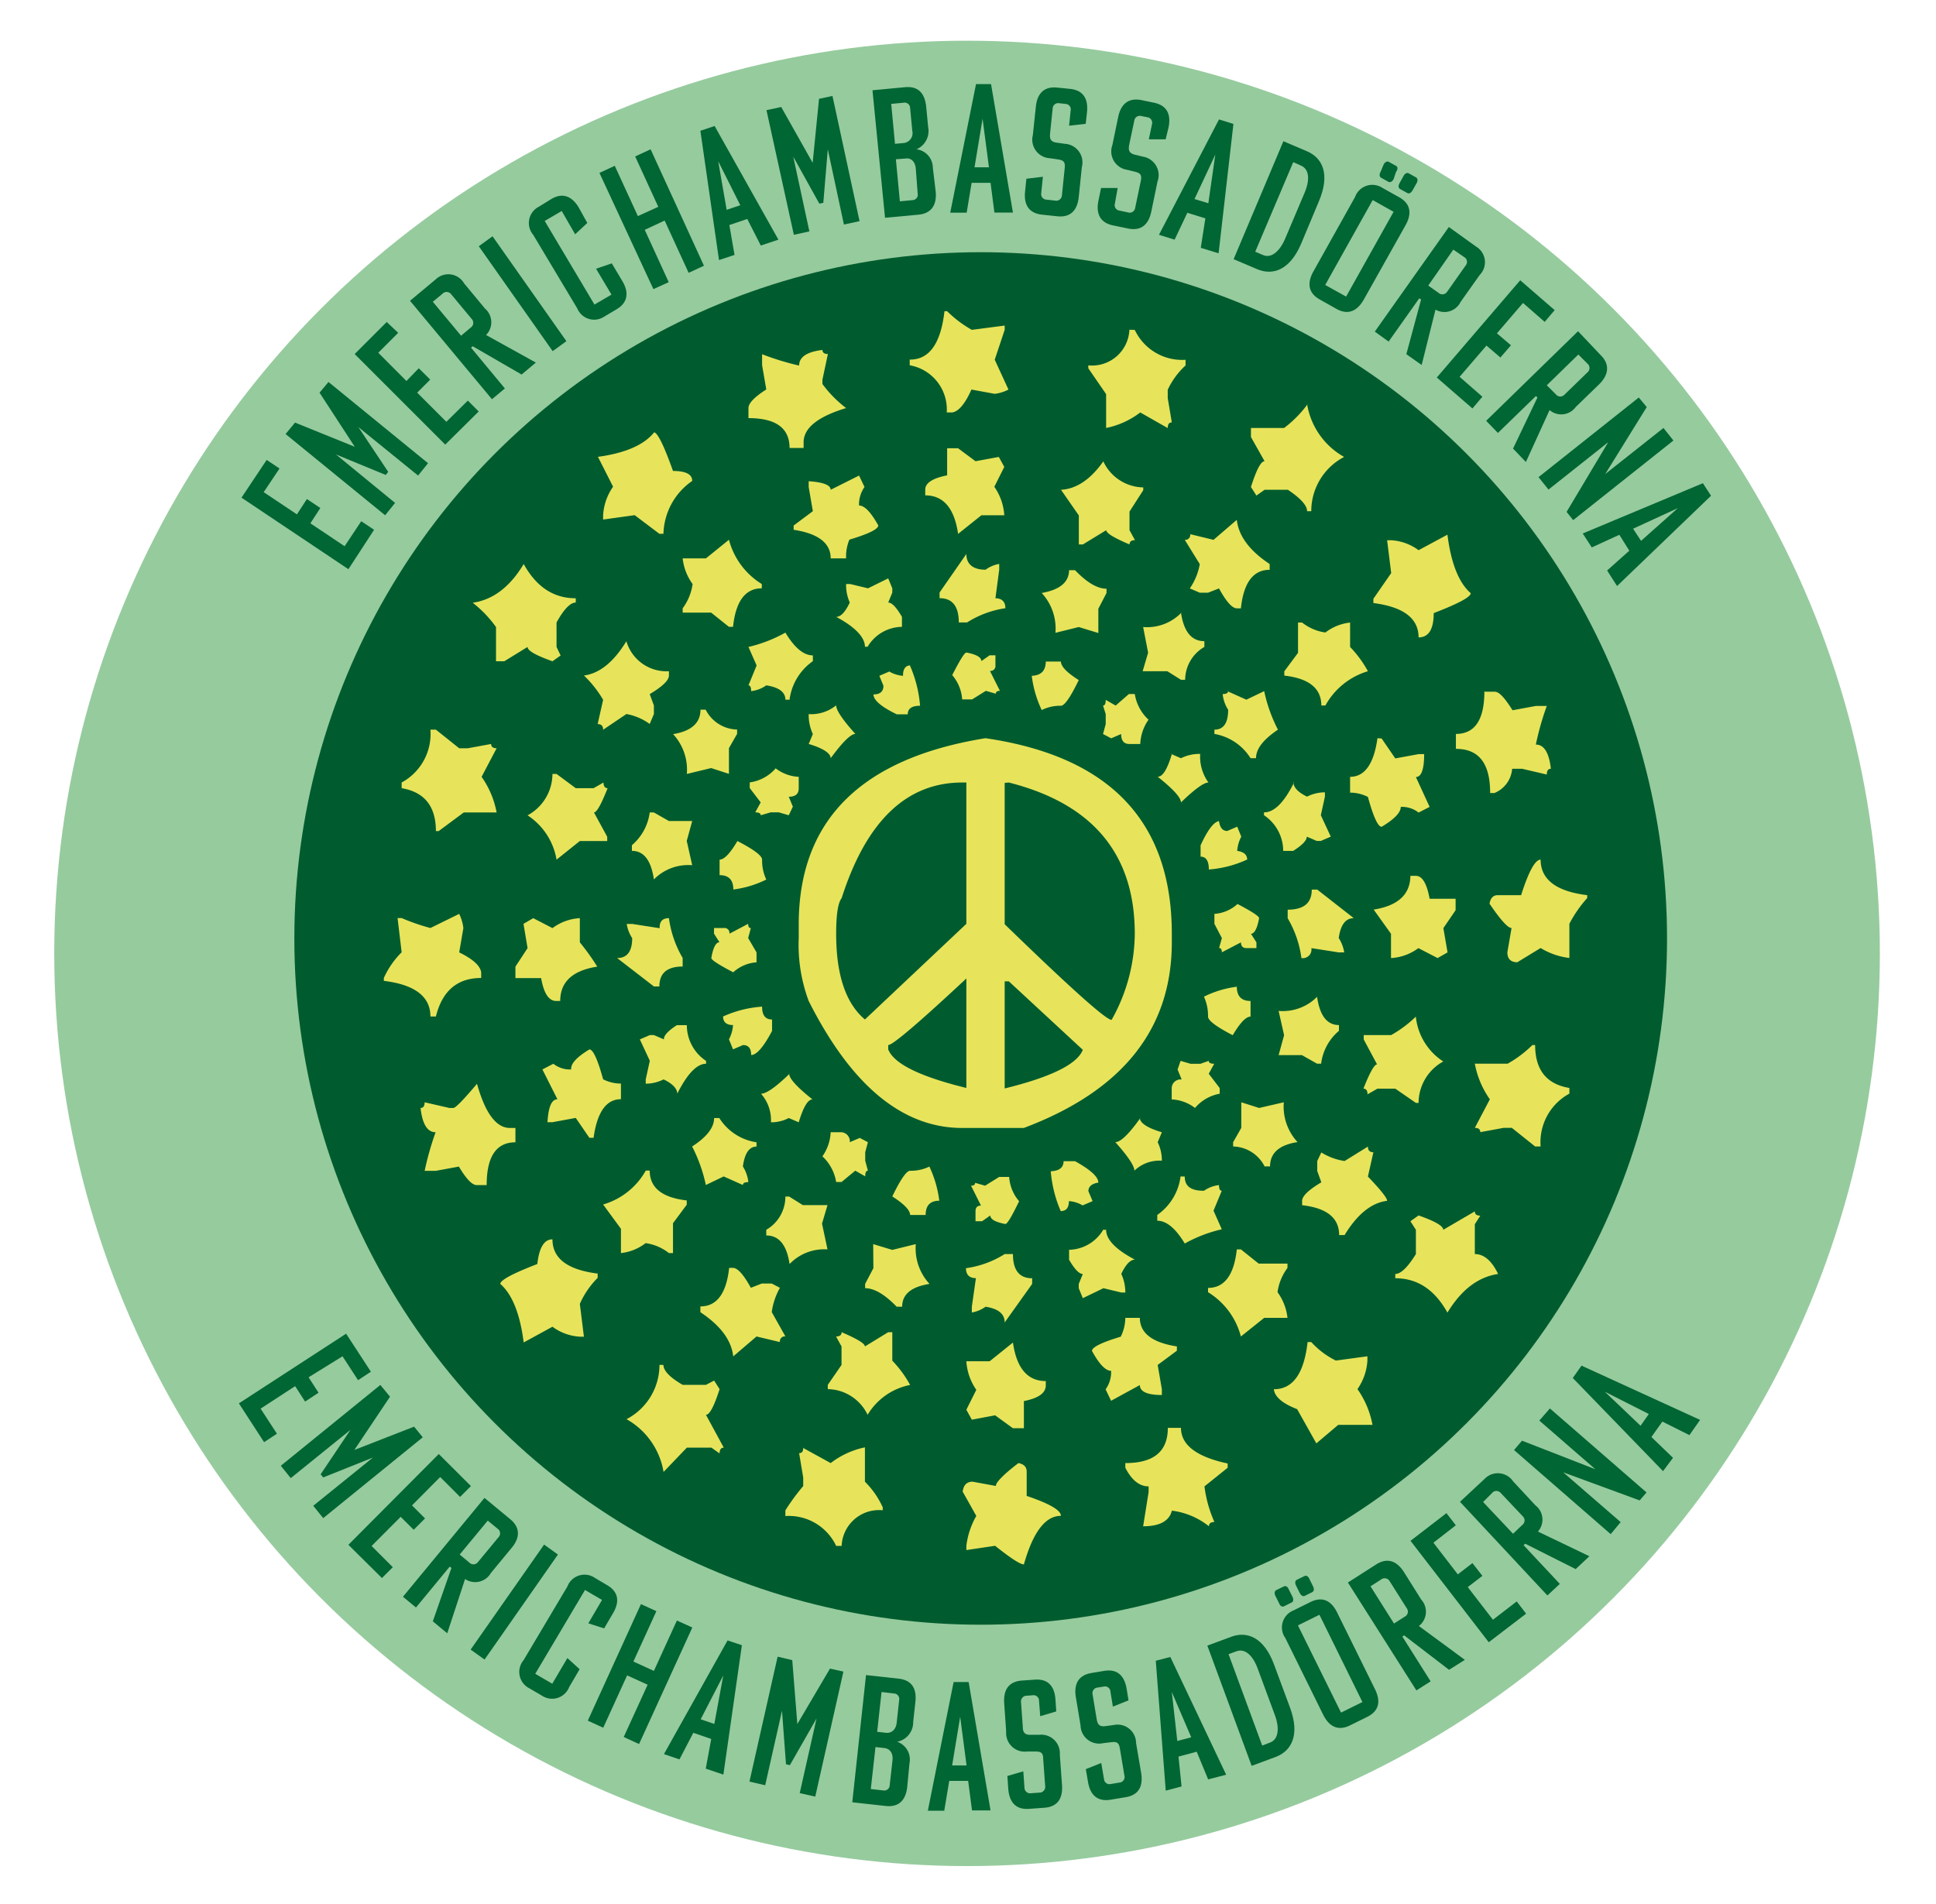 <svg xmlns="http://www.w3.org/2000/svg" id="Lager_1" data-name="Lager 1" viewBox="0 0 194.49 191.33"><defs><style>.cls-1{fill:#96cb9e;}.cls-2{fill:#005c2e;}.cls-3{fill:#e7e45b;}.cls-4{fill:#063;}</style></defs><circle class="cls-1" cx="97.15" cy="95.79" r="91.7"></circle><circle class="cls-2" cx="98.52" cy="94.29" r="68.95"></circle><path class="cls-3" d="M46.13,91.82a4.39,4.39,0,0,1,.42,1.43l-.42,2.44c1.38.67,2.11,1.34,2.21,2v.57q-3.59,0-4.55,3.87h-.55c0-2-1.56-3.2-4.68-3.58v-.29a8.62,8.62,0,0,1,1.79-2.58l-.41-3.44h.41a21,21,0,0,0,2.89,1ZM43.24,73.31h.55l2.34,1.87H47l2.34-.43c0,.28.18.43.55.43l-1.51,2.87a9.08,9.08,0,0,1,1.51,3.58h-3.3L44.07,83.5h-.28c0-2.49-1.15-3.92-3.44-4.31v-.57A5.55,5.55,0,0,0,43.24,73.31Zm4.68,35.58q1.24,4.44,3.31,4.44h.55v1.44q-2.89,0-2.89,4.3h-1c-.46,0-1.05-.62-1.79-1.86l-2.34.43h-1.1a29.69,29.69,0,0,1,1.1-3.88c-.82,0-1.33-.81-1.51-2.44.27,0,.41-.19.41-.57l2.48.57h.41Q45.87,111.32,47.92,108.89Zm4.69-52.22c1.28,2.3,3,3.44,5.23,3.44v.43c-.55,0-1.2.68-1.93,2V65l.41.86-.82.58C53.84,65.85,53,65.38,53,65l-2.34,1.44h-.83V63a11.86,11.86,0,0,0-2.34-2.44Q50.54,60.12,52.61,56.67Zm2.89,67.85c0,1.92,1.51,3.06,4.54,3.44v.43A8.73,8.73,0,0,0,58.25,131l.41,3.3h-.41a5.1,5.1,0,0,1-2.75-1l-2.89,1.58q-.55-4.31-2.35-5.88,0-.57,3.72-2C54.17,125.33,54.67,124.52,55.5,124.52ZM53.57,92.25l1.93,1a5.08,5.08,0,0,1,2.75-1v2.43A23.55,23.55,0,0,1,60,97.12c-2.48.39-3.72,1.53-3.72,3.45h-.41c-.74,0-1.24-.77-1.51-2.3H51.78V97.12L53,95.26l-.41-2.44ZM55.5,77.76h.41l1.93,1.43h1.79l1-.57c0,.38.14.57.41.57-.64,1.63-1.1,2.44-1.37,2.44L61,84.07v.43H58.25l-2.34,1.87A6.63,6.63,0,0,0,53,81.92,4.76,4.76,0,0,0,55.5,77.76Zm3.71,27.68c.37,0,.83,1,1.38,3a3.91,3.91,0,0,0,1.79.43v1.57q-2.21,0-2.75,3.88h-.42l-1.37-2-2.34.43H55c.09-1.53.41-2.3,1-2.3l-1.51-3,1.1-.57a2.69,2.69,0,0,0,1.79.57Q57.29,106.6,59.21,105.44Zm3.72-41a4.2,4.2,0,0,0,4.27,3v.43c0,.48-.64,1.1-1.93,1.87l.42,1.14v.86l-.42,1a5.69,5.69,0,0,0-2.34-1l-2.34,1.58c0-.38-.18-.57-.55-.57l.55-2.44a11.2,11.2,0,0,0-1.93-2.44C60.22,67.67,61.65,66.52,62.93,64.42Zm2.76-21c.36,0,1,1.3,1.92,3.88,1.29,0,1.93.33,1.93,1a6.67,6.67,0,0,0-2.89,5.31h-.41l-2.48-1.87-3.17.44v-.44a5.54,5.54,0,0,1,1-2.86l-1.52-3Q64.16,45.34,65.69,43.47Zm-.83,74.17h.41q0,2.58,3.72,3v.43l-1.38,1.86v3H67.2a4.89,4.89,0,0,0-2.34-1,4.93,4.93,0,0,1-2.48,1v-2.44l-1.79-2.44A7.23,7.23,0,0,0,64.86,117.64ZM67.2,92.25a10.76,10.76,0,0,0,1.38,4v.86q-2.34,0-2.34,2h-.55L62,96.26c1,0,1.51-.67,1.51-2a3.69,3.69,0,0,1-.55-1.43h.55l2.76.43C66.24,92.58,66.56,92.25,67.2,92.25Zm-.55,44.89c0,.58.64,1.25,1.93,2h2.34l.82-.43.55.86c-.55,1.72-1,2.58-1.37,2.58l1.79,3.3c-.28,0-.42.2-.42.58l-.82-.58H69l-2.34,2.44a7.48,7.48,0,0,0-3.72-5.3,6.15,6.15,0,0,0,3.31-5.46ZM65.27,81.63h.42l1.51.86h2.34l-.55,2,.55,2.44a4.83,4.83,0,0,0-3.85,1.43c-.28-1.91-1-2.87-2.21-2.87v-.57A5.19,5.19,0,0,0,65.27,81.63ZM68,103h1a4.3,4.3,0,0,0,1.93,3.59v.29c-.92,0-1.88,1-2.89,3,0-.48-.46-1-1.38-1.43a3.91,3.91,0,0,1-1.79.43v-.43l.41-1.87-1-2.15,1-.43h.42l1,.43Q66.65,103.87,68,103Zm2.34-31.7h.55a3.64,3.64,0,0,0,3.16,2v.43l-.82,1.44v2.58l-1.79-.58L69,77.76a5.26,5.26,0,0,0-1.38-4C69.45,73.46,70.37,72.64,70.37,71.3Zm2.89-17.07a7.43,7.43,0,0,0,3.3,4.45v.43q-2.48,0-2.89,3.87h-.41l-1.79-1.43H68.58v-.43a5.34,5.34,0,0,0,1-2.44,5.36,5.36,0,0,1-1-2.58h2.34Zm-1.52,58.1h.55A5.35,5.35,0,0,0,76,114.77v.43c-.73,0-1.19.67-1.37,2a3.71,3.71,0,0,1,.55,1.57c-.37,0-.55.1-.55.29l-1.93-.86-1.79.86a15.51,15.51,0,0,0-1.38-3.87C71,114.24,71.74,113.29,71.74,112.33Zm1.93,15.06c.46,0,1.06.67,1.79,2l1.1-.43h1l.82.43a6.84,6.84,0,0,0-.82,2.44l1.37,2.44a.5.5,0,0,0-.55.57L76,134.28l-2.34,2q-.27-2.43-3.3-4.44v-.58q2.47,0,2.89-3.87Zm1.52-34.57c0,.29.09.43.27.43l-.27,1L76,95.69v1a3.83,3.83,0,0,0-2.34,1c-1.47-.77-2.2-1.24-2.2-1.44.18-1.05.46-1.58.82-1.58l-.55-.86v-.57h1a.5.5,0,0,1,.55.57ZM74.08,84.5c1.66.86,2.48,1.48,2.48,1.87a4.5,4.5,0,0,0,.42,2,10.29,10.29,0,0,1-3.31,1q0-1.44-1.38-1.44V86.37C72.75,86.37,73.35,85.74,74.08,84.5Zm2.48,16.64c0,.86.32,1.29,1,1.29v1.15C76.7,105.21,76,106,75.46,106c0-.67-.27-1-.82-1l-1,.43-.41-1a3.54,3.54,0,0,0,.41-1.44c-.64,0-1-.28-1-.86A11.36,11.36,0,0,1,76.56,101.14Zm6.06-66c0,.28.18.43.55.43l-.55,2.58v.43A11.86,11.86,0,0,0,85,41c-2.84.86-4.27,2-4.27,3.44v.57H79.32q0-3-4.13-3V41c0-.48.59-1.1,1.79-1.87l-.42-2.44V35.59a26.82,26.82,0,0,0,3.72,1.14C80.28,35.87,81.06,35.35,82.62,35.16ZM78.9,63.56c.92,1.53,1.84,2.29,2.76,2.29v.58a5.58,5.58,0,0,0-2.34,3.87H78.9q0-1.14-1.92-1.44a3.27,3.27,0,0,1-1.52.58c0-.38-.09-.58-.27-.58l.82-2L75.19,65A14.12,14.12,0,0,0,78.9,63.56Zm-1,13.62a4.12,4.12,0,0,0,2.34.87v1.14c0,.58-.32.86-1,.86l.41,1-.41.86-1-.29h-.82l-1,.29c0-.19-.18-.29-.55-.29l.55-1-1.1-1.44v-.57A4.2,4.2,0,0,0,77.94,77.18Zm1.38,30.7q0,.72,2.34,2.58c-.46,0-.92.77-1.38,2.3l-1-.43a3.78,3.78,0,0,1-1.79.43,4,4,0,0,0-1-2.87Q77.25,109.89,79.32,107.88Zm-.42,12.34h.42l1.37.86h2.48l-.55,1.86.55,2.59A4.83,4.83,0,0,0,79.32,127c-.28-1.91-1.06-2.87-2.34-2.87v-.57A3.85,3.85,0,0,0,78.9,120.22Zm1.79,25.24L83.45,147a8.44,8.44,0,0,1,3.44-1.58v3.45a8.62,8.62,0,0,1,1.79,2.58v.29a3.76,3.76,0,0,0-4.13,3.58H84a5.26,5.26,0,0,0-5.1-3v-.57a21.2,21.2,0,0,1,1.79-2.44v-.86L80.28,146C80.56,146,80.69,145.85,80.69,145.46Zm5.65-97.68.55,1.15a3,3,0,0,0-.55,1.86c.55,0,1.19.67,1.93,2,0,.38-1,.86-2.9,1.43A4.37,4.37,0,0,0,85,56.1H83.45q0-2.3-3.72-2.87V52.8l1.93-1.44-.42-2.43v-.58c1.47.1,2.21.39,2.21.86ZM99,74.17q18.72,2.73,18.72,19.65v.86q0,13.06-14.87,18.65H96.67q-9,0-15.43-12.76a16.16,16.16,0,0,1-1-6.32V92.82Q80.28,77.19,99,74.17Zm-15-3.3c0,.48.64,1.44,1.93,2.87-.46,0-1.29.82-2.48,2.44,0-.48-.74-1-2.21-1.43l.42-1a4.51,4.51,0,0,1-.42-2A4,4,0,0,0,84,70.87Zm-.55,42.89h1.1a.91.91,0,0,1,.82,1l1-.43.82.43-.27,1v.86l.27,1q-.27,0-.27.57l-1-.57-1.38,1.14H84a4.52,4.52,0,0,0-1.38-2.58A4.57,4.57,0,0,0,83.45,113.76Zm1.1,20.09c1.56.67,2.34,1.14,2.34,1.43l2.34-1.43h.41v2.86a11.43,11.43,0,0,1,1.79,2.44,6.4,6.4,0,0,0-4.27,3,4.52,4.52,0,0,0-4-2.58v-.43l1.38-2v-1.86l-.55-1C84.36,134.28,84.55,134.13,84.55,133.85Zm4.68-75.74.41,1v.43l-.41,1q.55,0,1.38,1.44v1a4.08,4.08,0,0,0-3.45,2h-.27c0-.95-1-2-2.89-3,.46,0,.91-.48,1.37-1.44A4.29,4.29,0,0,1,85,58.68h.41l1.79.43ZM84,93.82q0,6.18,2.89,8.61l10.19-9.61V78.62h-.41q-8.4,0-12.12,11.62C84.18,90.72,84,91.91,84,93.82ZM87.72,125l1.92.58L92,125a5.26,5.26,0,0,0,1.38,4c-1.84.28-2.75,1.05-2.75,2.29h-.55c-1.2-1.24-2.25-1.86-3.17-1.86V129l.83-1.58Zm3.71-58.09a12.61,12.61,0,0,1,1,4c-.83,0-1.24.29-1.24.86h-1.1c-1.57-.76-2.34-1.43-2.34-2q1,0,1-.87l-.41-1,1-.43a3.11,3.11,0,0,0,1.38.43C90.7,67.19,91,66.86,91.43,66.86ZM89.23,105v.43q.83,2.16,7.85,3.88v-11Q89.91,105,89.23,105Zm4.13,12.2a11.24,11.24,0,0,1,1,3.44c-.91,0-1.37.48-1.37,1.43H91.43c0-.47-.6-1.1-1.79-1.86.83-1.72,1.43-2.58,1.79-2.58A4.19,4.19,0,0,0,93.36,117.21Zm1.52-85.93h.27a11.61,11.61,0,0,0,2.48,1.87l3.3-.43v.43l-1,3,1.38,3a4,4,0,0,1-1.38.43l-2.34-.43c-.64,1.44-1.29,2.2-1.93,2.3h-.55a4.51,4.51,0,0,0-3.72-4.74v-.57Q94.32,36.16,94.88,31.28Zm.27,13.77h1.1L98,46.34l2.34-.43.55,1-1,2a5.61,5.61,0,0,1,1,2.86H98.59l-2.34,1.87q-.56-3.87-3.3-3.87v-.58c0-.66.73-1.14,2.2-1.43Zm1.93,10.62c0,1,.64,1.58,1.93,1.58a3.27,3.27,0,0,1,1.37-.58v.58L100,60.11c.64,0,1,.34,1,1a9.82,9.82,0,0,0-3.85,1.43h-.83c0-1.62-.64-2.44-1.93-2.44v-.57Zm0,9.9c1,.19,1.51.48,1.51.86l.83-.58H100v1a.5.5,0,0,1-.55.57l1,2c-.27,0-.41.1-.41.29l-1-.29-1.38.86h-1a4.19,4.19,0,0,0-1-2.44C96.43,66.33,96.89,65.57,97.08,65.57ZM102.31,147c.55.1.83.39.83.86v2.44c2.29.77,3.44,1.44,3.44,2q-2.34,0-3.72,4.88c-.37,0-1.33-.62-2.89-1.87l-2.89.43v-.43a8,8,0,0,1,1-3l-1.37-2.44c.09-.67.41-1,1-1l2.34.43C100,149,100.75,148.19,102.31,147ZM100.93,126h.83c0,1.62.64,2.43,1.93,2.43V129l-2.76,3.87c0-.86-.64-1.38-1.92-1.58a3.34,3.34,0,0,1-1.38.58v-.58l.41-2.87c-.64,0-1-.33-1-1A9.82,9.82,0,0,0,100.93,126Zm.83,8.89q.55,3.87,3.3,3.87v.43c0,.77-.73,1.29-2.2,1.58v2.73h-1.1l-1.79-1.3-2.34.44-.55-1,1-2a5.61,5.61,0,0,1-1-2.87h2.34Zm-1.38-16.64h1a4.15,4.15,0,0,0,1,2.44c-.74,1.53-1.19,2.29-1.38,2.29-1-.19-1.51-.47-1.51-.86l-.83.58H98v-1c0-.38.18-.57.55-.57l-1-2c.27,0,.41-.09.41-.29l1,.29Zm.55-39.59v14.2q9.91,9.62,10.74,9.61A17.89,17.89,0,0,0,114,93.82q0-12-12.66-15.2Zm0,19.94v10.76q7-1.72,7.85-3.88l-7.43-6.88Zm4.13-32.13h1.52c0,.48.59,1.1,1.79,1.86-.83,1.72-1.43,2.58-1.79,2.58a4.19,4.19,0,0,0-1.93.43,11.24,11.24,0,0,1-1-3.44C104.6,67.86,105.06,67.38,105.06,66.43Zm2.34-9.18H108c1.19,1.24,2.24,1.86,3.16,1.86v.43l-.82,1.58v2.44L108.37,63l-2.34.58a5.26,5.26,0,0,0-1.38-4C106.49,59.25,107.4,58.49,107.4,57.25Zm-.55,59.38H108c1.56.86,2.34,1.58,2.34,2.15-.65.1-1,.39-1,.86l.42,1-1,.43a3.11,3.11,0,0,0-1.38-.43c0,.67-.27,1-.82,1a12.61,12.61,0,0,1-1-4C106.44,117.64,106.85,117.3,106.85,116.63Zm4-70.29a4.51,4.51,0,0,0,4,2.59v.28l-1.38,2.15v1.87l.55,1c-.36,0-.55.15-.55.43-1.56-.66-2.34-1.14-2.34-1.43l-2.34,1.43h-.41V51.79l-1.79-2.58Q108.92,49.08,110.85,46.34Zm0,77.18h.27c0,1,1,2,2.89,3-.46,0-.91.48-1.37,1.43a4.37,4.37,0,0,1,.41,1.87h-.41l-1.79-.43-2.07,1-.41-1V129l.41-1c-.37,0-.82-.47-1.38-1.43v-1A4.08,4.08,0,0,0,110.85,123.52ZM114,33.15a5.26,5.26,0,0,0,5.1,3v.57a7.7,7.7,0,0,0-1.79,2.44V40l.41,2.44c-.27,0-.41.19-.41.57l-2.76-1.57A8.37,8.37,0,0,1,111.12,43V39.6L109.33,37v-.29a3.76,3.76,0,0,0,4.13-3.58Zm-1,99.26h1.51q0,2.29,3.72,2.87v.43l-1.93,1.43.42,2.44v.58c-1.47,0-2.21-.34-2.21-1l-2.89,1.58-.55-1.15a2.94,2.94,0,0,0,.55-1.86q-.83,0-1.92-2c0-.38,1-.86,2.89-1.43A4.37,4.37,0,0,0,113.05,132.41Zm.41-62.68H114a4.47,4.47,0,0,0,1.38,2.58,4.57,4.57,0,0,0-.83,2.44h-1.1c-.55,0-.82-.34-.82-1l-1,.43-.82-.43.27-1v-1l-.27-.86q.27,0,.27-.57l1,.57Zm1.1,42.6c0,.48.74,1,2.21,1.43l-.42,1a4.16,4.16,0,0,1,.42,1.86,3.64,3.64,0,0,0-2.76,1c0-.48-.64-1.44-1.92-2.87C112.54,114.77,113.37,114,114.56,112.33Zm2.76,31.13h1.37q0,2.58,4.69,3.58v.43L121,149.34a12.55,12.55,0,0,0,1,3.58c-.37,0-.55.15-.55.43a7.45,7.45,0,0,0-3.72-1.57c-.27,1.05-1.24,1.57-2.89,1.57l.55-3.44v-.57c-.92,0-1.7-.62-2.34-1.87V147C115.89,147,117.32,145.85,117.32,143.46Zm1.37-81.91c.28,1.91,1.06,2.87,2.35,2.87V65a3.84,3.84,0,0,0-1.93,3.3h-.42l-1.37-.86h-2.48l.55-1.86L114.84,63A4.8,4.8,0,0,0,118.69,61.55Zm-1,14.2,1,.43a4.13,4.13,0,0,1,1.93-.43,4.42,4.42,0,0,0,.83,2.87q-.69,0-2.76,2,0-.72-2.34-2.58C116.81,78.05,117.27,77.28,117.73,75.75Zm1.38,42.46c0,1,.64,1.43,1.93,1.43a3.28,3.28,0,0,1,1.51-.57c0,.38.09.57.28.57l-.83,2,.83,1.87a14.07,14.07,0,0,0-3.72,1.43c-.92-1.53-1.84-2.29-2.76-2.29v-.58a5.58,5.58,0,0,0,2.34-3.87Zm-.42-11.62,1,.29h1l.83-.29c0,.19.18.29.55.29l-.55,1,1.1,1.44v.57a4.23,4.23,0,0,0-2.48,1.43,4.18,4.18,0,0,0-2.34-.86v-1.14a.89.89,0,0,1,1-.86l-.41-1Zm5.65-54.36q.27,2.43,3.3,4.44v.58q-2.48,0-2.89,3.87h-.41c-.46,0-1.06-.67-1.79-2l-1.1.43h-.83l-1-.43a6.22,6.22,0,0,0,1-2.44l-1.51-2.44a.5.5,0,0,0,.55-.57l2.34.57Zm-1.79,30.26c.09.67.37,1,.83,1l1-.43.41,1a3.54,3.54,0,0,0-.41,1.43q1,.15,1,.87a11.13,11.13,0,0,1-3.85,1c0-.86-.28-1.29-.83-1.29V84.93C121.36,83.31,122,82.49,122.55,82.49Zm1.79,16.64q0,1.44,1.38,1.44v1.57c-.46,0-1.06.63-1.79,1.87-1.66-.86-2.48-1.48-2.48-1.87a4.64,4.64,0,0,0-.41-2A10.18,10.18,0,0,1,124.34,99.13Zm.41,26.4,1.79,1.43h2.89v.43a5.3,5.3,0,0,0-1,2.44,5.36,5.36,0,0,1,1,2.58h-2.34l-2.34,1.87a7.43,7.43,0,0,0-3.3-4.45v-.43q2.47,0,2.89-3.87Zm-1.37-56.09,1.92.86,1.79-.86a15.35,15.35,0,0,0,1.38,3.87c-1.47,1-2.2,1.92-2.2,2.87h-.55A5.35,5.35,0,0,0,122,73.74v-.43q1.38,0,1.38-2a3.54,3.54,0,0,1-.55-1.57C123.19,69.73,123.38,69.63,123.38,69.44Zm1,21.37c1.47.77,2.2,1.25,2.2,1.44-.18,1-.46,1.57-.82,1.57l.55.86v.58h-1c-.36,0-.55-.19-.55-.58l-1.92,1c0-.29-.1-.43-.28-.43l.28-1L122,92.82v-1A3.83,3.83,0,0,0,124.34,90.81Zm.41,19.94,1.79.57,2.48-.57a5.26,5.26,0,0,0,1.38,4c-1.84.28-2.76,1.1-2.76,2.44h-.55a3.64,3.64,0,0,0-3.16-2v-.43l.82-1.44Zm6.61-70.14a7.48,7.48,0,0,0,3.72,5.3,6.14,6.14,0,0,0-3.3,5.45h-.42c0-.57-.64-1.29-1.93-2.15h-2.34l-.82.58-.55-.86c.55-1.73,1-2.59,1.37-2.59l-1.37-2.43V43H129A11.52,11.52,0,0,0,131.36,40.61Zm-1.37,38c0,.48.45,1,1.37,1.43a3.91,3.91,0,0,1,1.79-.43v.43l-.41,1.87,1,2.15-1,.43h-.41l-1-.43c0,.38-.46.86-1.37,1.43h-1a4.31,4.31,0,0,0-1.93-3.58v-.29C128,81.63,129,80.63,130,78.62Zm1.37,56.23h.42a8.27,8.27,0,0,0,2.47,1.86l3.17-.43v.43a5.61,5.61,0,0,1-1,2.87,9.1,9.1,0,0,1,1.51,3.59h-3.44l-2.2,1.86-1.93-3.44q-2.21-.85-2.34-2C129.89,139.58,131,138,131.36,134.85Zm1-34.71c.27,1.91,1,2.86,2.2,2.86v.58a5.14,5.14,0,0,0-1.79,3.3h-.41l-1.52-.86h-2.34l.55-2-.55-2.44A4.87,4.87,0,0,0,132.33,100.14ZM130.4,62.55h.41a4.89,4.89,0,0,0,2.34,1,4.93,4.93,0,0,1,2.48-1V65a11.43,11.43,0,0,1,1.79,2.44,7.23,7.23,0,0,0-4.27,3.44h-.41q0-2.58-3.72-3v-.43l1.38-1.86Zm1.38,26.83h.55L136,92.25c-.82,0-1.33.67-1.51,2a3.77,3.77,0,0,1,.55,1.44h-.55l-2.75-.43a.87.87,0,0,1-1,1,10.58,10.58,0,0,0-1.38-4v-.86C131,91.39,131.78,90.72,131.78,89.38Zm5.64,25.82c0,.38.18.57.55.57l-.55,2.44c1.28,1.34,1.93,2.15,1.93,2.44-1.56.19-3,1.34-4.27,3.44h-.55q0-2.58-3.72-3v-.43c0-.48.64-1.1,1.93-1.87l-.41-1.14v-1l.41-.86a6.1,6.1,0,0,0,2.34.86Zm1.38-41,1.37,2,2.34-.43h.56c0,1.53-.28,2.3-.83,2.3l1.38,3-1.11.57a2.71,2.71,0,0,0-1.79-.57q0,.85-1.92,2c-.37,0-.83-1-1.38-3a3.91,3.91,0,0,0-1.79-.43V78.05c1.47,0,2.39-1.3,2.75-3.88Zm3.44,28a6.11,6.11,0,0,0,2.75,4.45,4.76,4.76,0,0,0-2.48,4.16h-.27l-2.07-1.43h-1.79l-1,.57c0-.38-.14-.57-.41-.57.64-1.63,1.1-2.44,1.37-2.44L137,104.44V104h2.75A11.89,11.89,0,0,0,142.24,102.14Zm3.17-48.48q.54,4.31,2.34,5.88,0,.57-3.72,2c0,1.63-.51,2.44-1.52,2.44q0-2.87-4.54-3.45v-.43l1.79-2.58-.41-3.3h.41a5.1,5.1,0,0,1,2.75,1Zm-3.72,34.28h.55c.64,0,1.1.77,1.38,2.3h2.61v1.15L145,93.25l.42,2.44-1,.57-1.93-1a5.08,5.08,0,0,1-2.75,1V93.82L138,91.39C140.45,91,141.69,89.86,141.69,87.94Zm6.47,33.71c0,.29.18.43.55.43l-.55.86v3c.92,0,1.7.67,2.34,2q-3,.44-5.09,3.88c-1.29-2.3-3-3.45-5.24-3.45V128c.55,0,1.24-.66,2.07-2v-2.44l-.55-.86.82-.58c1.66.58,2.48,1.06,2.48,1.44Zm1-52.21h1c.46,0,1,.62,1.79,1.86l2.34-.43h1.1a27.94,27.94,0,0,0-1.1,3.88c.82,0,1.33.81,1.51,2.43-.27,0-.41.2-.41.58l-2.48-.58h-1a2.87,2.87,0,0,1-1.79,2.44h-.42c0-3-1.14-4.44-3.44-4.44V73.74Q149.13,73.74,149.12,69.44ZM153.94,105h.28c0,2.49,1.14,3.93,3.44,4.31v.57a5.55,5.55,0,0,0-2.89,5.31h-.55l-2.34-1.87h-.83l-2.34.43c0-.28-.18-.43-.55-.43l1.51-2.87a9.08,9.08,0,0,1-1.51-3.58h3.3A11.61,11.61,0,0,0,153.94,105Zm.83-18.64c0,2,1.56,3.2,4.68,3.58v.29a12.65,12.65,0,0,0-1.79,2.58v3.44a7.14,7.14,0,0,1-2.89-1l-2.34,1.43c-.65,0-1-.33-1-1l.42-2.44c-.37,0-1.1-.81-2.21-2.44.09-.57.37-.86.83-.86h2.34C153.57,87.56,154.22,86.37,154.77,86.37Z"></path><path class="cls-4" d="M24,141l10.77-7,2.49,3.82-1.29.85-1.56-2.4L31,138.38l1,1.55-1.35.89-1-1.55-3.47,2.26,1.64,2.52-1.29.85Z"></path><path class="cls-4" d="M39.18,140.33l-3.58,5.35,6-2.34.87,1.07-10,8.12-1-1.24,6-4.85h0l-5,2-.26-.31,3-4.47v0l-6,4.85-1-1.24,10-8.12Z"></path><path class="cls-4" d="M35,155.21l9.08-9.12,3.23,3.22-1.09,1.09-2-2-2.83,2.85,1.31,1.31-1.14,1.14-1.31-1.3-2.92,2.93,2.13,2.13-1.09,1.09Z"></path><path class="cls-4" d="M51.25,152.63c1.13.93.9,2,.14,2.9l-2.08,2.52a1.82,1.82,0,0,1-2.59.6l-1.79,5.45-1.45-1.2,1.87-5.36-.17-.14-3.39,4.11-1.31-1.08,8.19-9.93Zm-5.07,3.56,1.07.89a.57.57,0,0,0,.77-.14l2.06-2.49a.56.56,0,0,0,0-.78L49,152.78Z"></path><path class="cls-4" d="M48.68,166.74l-1.4-1,7.38-10.55,1.39,1Z"></path><path class="cls-4" d="M57,159.4a1.84,1.84,0,0,1,2.77-.86l1.23.73c1.25.73,1.19,1.8.58,2.82l-.89,1.52-1.59-.51,1.38-2.35-1.71-1-5,8.42,1.71,1L57,166.59l1.23,1.12-1.05,1.79a1.84,1.84,0,0,1-2.75.86l-1.23-.72a1.84,1.84,0,0,1-.6-2.84Z"></path><path class="cls-4" d="M65.69,167.88,68,162.82l1.55.7L64.2,175.23l-1.54-.71,2.4-5.25L63,168.33l-2.4,5.26-1.55-.71,5.34-11.71,1.55.71-2.31,5.06Z"></path><path class="cls-4" d="M71.45,174.72l-1.8-.62-1.39,2.67-1.56-.53,6.39-11.42,1.44.48-1.86,13-1.77-.6Zm1.21-6.38h0l-2.27,4.4,1.37.47Z"></path><path class="cls-4" d="M79.59,166.8l.51,6.42,3.28-5.57,1.35.3L81.9,180.51l-1.56-.35,1.69-7.5h0l-2.68,4.69-.39-.09-.4-5.38h0l-1.69,7.49L75.29,179l2.83-12.55Z"></path><path class="cls-4" d="M91.14,179.54c-.13,1.18-.72,2.07-2.17,1.91l-3.35-.37L87,168.3l3.28.36c1.45.16,1.81,1.16,1.68,2.34l-.22,2a2,2,0,0,1-1.61,2v0a1.88,1.88,0,0,1,1.24,2.13Zm-1.48-2.68c.08-.68-.24-1.17-.83-1.23l-.88-.1-.47,4.22,1.34.15a.55.55,0,0,0,.56-.54ZM88.12,174l.88.1c.59.06,1-.34,1.08-1l.25-2.29a.55.55,0,0,0-.43-.65L88.56,170Z"></path><path class="cls-4" d="M97.26,178.93l-1.9,0-.5,3-1.65,0L95.8,169l1.51,0,2.2,12.9-1.86,0Zm-.8-6.44h0l-.81,4.89,1.45,0Z"></path><path class="cls-4" d="M102.75,173.51c0,.59.24.81.8.79l.84,0a1.87,1.87,0,0,1,2.08,2l.22,3.06c.08,1.18-.32,2.17-1.78,2.27l-1.52.11c-1.46.11-2-.81-2.1-2l-.09-1.3,1.6-.47.12,1.65a.57.57,0,0,0,.54.56l1.09-.08a.58.58,0,0,0,.45-.63l-.2-2.73c0-.61-.2-.76-.78-.76l-.84,0a1.87,1.87,0,0,1-2.1-2l-.2-2.86c-.08-1.18.33-2.17,1.79-2.27l1.28-.09c1.46-.11,2,.81,2.08,2l.08,1.19-1.61.48-.12-1.55a.55.55,0,0,0-.52-.56l-.82.06a.58.58,0,0,0-.47.63Z"></path><path class="cls-4" d="M110.17,172.71c.09.59.32.79.87.72l.83-.11a1.86,1.86,0,0,1,2.26,1.81l.51,3c.19,1.18-.11,2.2-1.56,2.44l-1.51.25c-1.44.24-2.08-.62-2.27-1.79l-.22-1.28,1.55-.62.28,1.63a.55.55,0,0,0,.59.5l1.08-.18a.56.56,0,0,0,.38-.67l-.45-2.69c-.1-.61-.27-.74-.84-.68l-.84.1a1.87,1.87,0,0,1-2.28-1.79l-.47-2.83c-.19-1.17.13-2.19,1.58-2.43l1.26-.21c1.44-.24,2.06.62,2.26,1.79l.19,1.17-1.57.63-.25-1.53a.54.54,0,0,0-.58-.5l-.81.13a.57.57,0,0,0-.4.67Z"></path><path class="cls-4" d="M120.22,176l-1.83.49.31,3-1.59.42-1-13.05,1.46-.38,5.61,11.83-1.81.47Zm-2.5-6h0l.55,4.92,1.4-.37Z"></path><path class="cls-4" d="M129.61,171.61c1,2.74.12,4.33-1.47,4.92l-2.4.89-4.45-12.08,2.4-.89c1.59-.59,3.29.05,4.3,2.79Zm-6.19-5.41,3.38,9.18.79-.3c1-.38.85-1.75.52-2.66l-1.78-4.82c-.33-.91-1.08-2.07-2.12-1.69Z"></path><path class="cls-4" d="M128.13,160.35c-.12-.24-.11-.49.09-.59l.74-.36c.19-.1.39,0,.51.29l.37.74c.12.24.11.49-.09.58l-.74.37c-.19.1-.39,0-.51-.29Zm10,9.37c.53,1.07.53,2.13-.78,2.78l-1.72.85c-1.31.65-2.17,0-2.7-1.06l-3.8-7.7a1.84,1.84,0,0,1,.8-2.78l1.72-.85c1.32-.65,2.16,0,2.68,1.06Zm-7.93-10.41c-.12-.25-.11-.49.09-.59l.74-.36c.19-.1.39,0,.51.28l.37.75c.12.24.11.48-.09.58l-.74.37c-.19.09-.39-.05-.51-.29Zm2.35,2.93-2.16,1.07,4.33,8.76,2.15-1.06Z"></path><path class="cls-4" d="M138.24,157.19c1.24-.79,2.16-.24,2.8.76l1.74,2.77a1.81,1.81,0,0,1-.24,2.65l4.62,3.4-1.59,1-4.51-3.46-.18.12,2.84,4.5-1.43.91L135.41,159Zm1.8,5.93,1.18-.75a.56.56,0,0,0,.11-.77l-1.73-2.74a.58.58,0,0,0-.75-.23l-1.17.75Z"></path><path class="cls-4" d="M149.56,165l-7.86-10.19,3.61-2.78.94,1.22L144,155l2.45,3.18,1.47-1.13,1,1.28-1.47,1.13,2.53,3.28,2.39-1.84.94,1.23Z"></path><path class="cls-4" d="M149.12,148.61a1.85,1.85,0,0,1,2.89.23l2.23,2.4a1.81,1.81,0,0,1,.26,2.64l5.17,2.48-1.38,1.29-5.07-2.55-.16.15,3.64,3.89-1.25,1.16-8.78-9.41ZM152,154.1l1-.95a.56.56,0,0,0,0-.78L150.76,150a.57.57,0,0,0-.77-.09l-1,1Z"></path><path class="cls-4" d="M152.9,144.75l7.37,2.87h0l-5.63-4.89,1.06-1.22,9.71,8.44-.69.8-7.68-2.82h0l5.77,5-1,1.21-9.71-8.45Z"></path><path class="cls-4" d="M167,142.83l-1.1,1.55,2.17,2.09-1,1.34L158,138.45l.88-1.24,11.91,5.45-1.07,1.53Zm-5.78-3,0,0,3.59,3.42.83-1.18Z"></path><path class="cls-4" d="M35,57.19,24.26,50l2.53-3.79,1.29.86-1.59,2.38,3.34,2.23,1-1.54,1.35.9-1,1.54,3.44,2.3,1.67-2.51,1.29.86Z"></path><path class="cls-4" d="M29.64,42.46l6,2.43L32.1,39.45,33,38.38l10,8.16-1,1.24-6-4.87h0l3,4.5-.25.31-5-2.06h0l5.94,4.87-1,1.24-10-8.16Z"></path><path class="cls-4" d="M44.73,44.67l-9.1-9.1,3.22-3.22L40,33.44l-2,2,2.83,2.84L42.07,37l1.15,1.14-1.31,1.31,2.93,2.93L47,40.25l1.09,1.09Z"></path><path class="cls-4" d="M43.76,28.08a1.83,1.83,0,0,1,2.87.4L48.72,31a1.82,1.82,0,0,1,.11,2.66l5,2.77L52.4,37.63l-4.91-2.84-.17.14,3.4,4.1-1.3,1.08-8.23-9.89Zm2.56,5.65,1.07-.9a.57.57,0,0,0,0-.78l-2.07-2.49a.57.57,0,0,0-.77-.13l-1.07.89Z"></path><path class="cls-4" d="M56.9,34.28l-1.38,1L48.1,24.74l1.38-1Z"></path><path class="cls-4" d="M53.57,23.6a1.84,1.84,0,0,1,.58-2.84L55.38,20c1.24-.74,2.15-.17,2.76.85L59,22.4l-1.22,1.14L56.43,21.2l-1.71,1,5,8.4,1.71-1L59.88,27l1.58-.54,1.06,1.78c.6,1,.67,2.09-.57,2.83l-1.23.73A1.83,1.83,0,0,1,58,31Z"></path><path class="cls-4" d="M66.13,20.78l-2.32-5.06L65.36,15l5.36,11.7-1.54.71-2.41-5.25-2,.93,2.41,5.26-1.54.7L60.22,17.37l1.54-.71,2.32,5.05Z"></path><path class="cls-4" d="M75.07,22l-1.8.61.52,3-1.56.52L70.36,13.14l1.43-.48L78.2,24.08l-1.77.59Zm-2.92-5.8h0L73,21.08l1.37-.46Z"></path><path class="cls-4" d="M78.48,10.75l3.16,5.61.64-6.43,1.35-.29,2.72,12.58-1.57.34L83.16,15h0l-.45,5.38-.4.08-2.62-4.72h0l1.62,7.51-1.56.34L77,11.07Z"></path><path class="cls-4" d="M94,19.25c.11,1.18-.29,2.18-1.74,2.32l-3.35.31L87.65,9.07l3.28-.31c1.45-.13,2,.77,2.12,2l.19,2A2,2,0,0,1,92.07,15v0a1.87,1.87,0,0,1,1.64,1.83Zm-4.09-4.8.89-.08a1,1,0,0,0,.85-1.22l-.22-2.3a.55.55,0,0,0-.56-.54l-1.34.13ZM92,16.93c-.06-.68-.47-1.1-1.06-1L90,16l.4,4.23,1.34-.13a.54.54,0,0,0,.45-.64Z"></path><path class="cls-4" d="M99.51,18.37l-1.9,0-.5,3-1.65,0L98.05,8.45l1.51,0,2.2,12.91-1.86,0Zm-.8-6.44h0l-.81,4.88,1.45,0Z"></path><path class="cls-4" d="M105.49,13.41c-.06.59.1.84.65.92l.84.12a1.87,1.87,0,0,1,1.7,2.35l-.31,3c-.13,1.18-.69,2.08-2.15,1.93l-1.52-.16c-1.46-.15-1.85-1.15-1.72-2.33l.13-1.28,1.66-.2-.17,1.65a.56.56,0,0,0,.44.64l1.09.12a.58.58,0,0,0,.55-.54l.28-2.73c.06-.6-.08-.78-.64-.88l-.83-.12a1.87,1.87,0,0,1-1.73-2.33l.3-2.84c.12-1.19.7-2.08,2.16-1.93l1.27.13c1.46.15,1.83,1.15,1.71,2.33l-.13,1.18-1.67.19.16-1.54a.55.55,0,0,0-.43-.64l-.82-.09a.56.56,0,0,0-.56.54Z"></path><path class="cls-4" d="M113.44,14.54c-.11.58,0,.85.56,1l.82.2a1.88,1.88,0,0,1,1.46,2.51l-.62,3c-.24,1.17-.9,2-2.33,1.71l-1.5-.31c-1.43-.29-1.72-1.32-1.48-2.49l.26-1.27,1.67,0L112,20.46a.55.55,0,0,0,.37.68l1.08.23a.56.56,0,0,0,.59-.49l.56-2.68c.12-.6,0-.79-.55-.94l-.82-.2a1.87,1.87,0,0,1-1.48-2.49l.58-2.8c.24-1.17.91-2,2.35-1.71l1.25.26c1.43.3,1.7,1.32,1.46,2.49L117.1,14l-1.69,0,.32-1.52a.57.57,0,0,0-.36-.68l-.81-.16a.56.56,0,0,0-.61.48Z"></path><path class="cls-4" d="M121.09,21.94l-1.81-.56L118,24.08l-1.57-.49L122.46,12l1.45.45-1.49,13-1.79-.55Zm1-6.41h0L120,20l1.39.42Z"></path><path class="cls-4" d="M130.72,24.47c-1.14,2.69-2.87,3.24-4.44,2.57l-2.35-1,5-11.85,2.35,1c1.57.66,2.37,2.29,1.23,5Zm-.8-8.18-3.82,9,.77.33c1,.44,1.83-.69,2.21-1.58l2-4.72c.38-.9.63-2.26-.4-2.69Z"></path><path class="cls-4" d="M137,30.11c-.58,1-1.45,1.64-2.73.93l-1.67-.94c-1.28-.71-1.24-1.78-.66-2.82l4.19-7.49a1.84,1.84,0,0,1,2.75-.91l1.67.93c1.28.72,1.23,1.78.65,2.82Zm3-8.83-2.1-1.18-4.77,8.53,2.1,1.17Zm-1-4.75c.13-.24.34-.37.53-.26l.72.4c.19.11.18.36,0,.59L140,18c-.13.24-.34.37-.53.26l-.72-.4c-.19-.11-.19-.35-.06-.59Zm2,1.15c.13-.24.34-.37.53-.26l.72.4c.19.11.19.35.06.59l-.41.72c-.13.24-.34.37-.53.26l-.72-.4c-.19-.11-.18-.35-.05-.59Z"></path><path class="cls-4" d="M148.28,24.77a1.83,1.83,0,0,1,.36,2.87l-1.9,2.68a1.81,1.81,0,0,1-2.53.79l-1.39,5.56-1.54-1.08,1.48-5.49-.18-.13-3.08,4.35-1.39-1,7.44-10.51Zm-4.8,3.92,1.14.81a.57.57,0,0,0,.76-.19l1.87-2.65a.55.55,0,0,0-.07-.77L146,25.08Z"></path><path class="cls-4" d="M144.34,37.93l8.38-9.77,3.46,3-1,1.18L153,30.44l-2.62,3.05,1.41,1.2-1.06,1.23-1.4-1.2-2.7,3.14,2.29,2-1,1.18Z"></path><path class="cls-4" d="M160.83,35.71c1,1,.67,2.07-.18,2.9l-2.35,2.28a1.8,1.8,0,0,1-2.63.31l-2.38,5.22L152,45.07l2.45-5.13-.15-.15-3.82,3.71-1.18-1.22,9.23-9Zm-5.44,3,1,1a.56.56,0,0,0,.77-.05l2.33-2.26a.57.57,0,0,0,.07-.78l-1-1Z"></path><path class="cls-4" d="M165.43,40.9l-4.17,6.73,0,0L167.11,43l1,1.26-10.07,8-.66-.83,4.18-7h0l-6,4.76-1-1.25,10.07-8Z"></path><path class="cls-4" d="M163.68,55.33l-1-1.6L159.91,55,159,53.6l12.07-5.05.82,1.26-9.44,9.07-1-1.56Zm4.88-4.28v0l-4.5,2.07.8,1.22Z"></path></svg>
